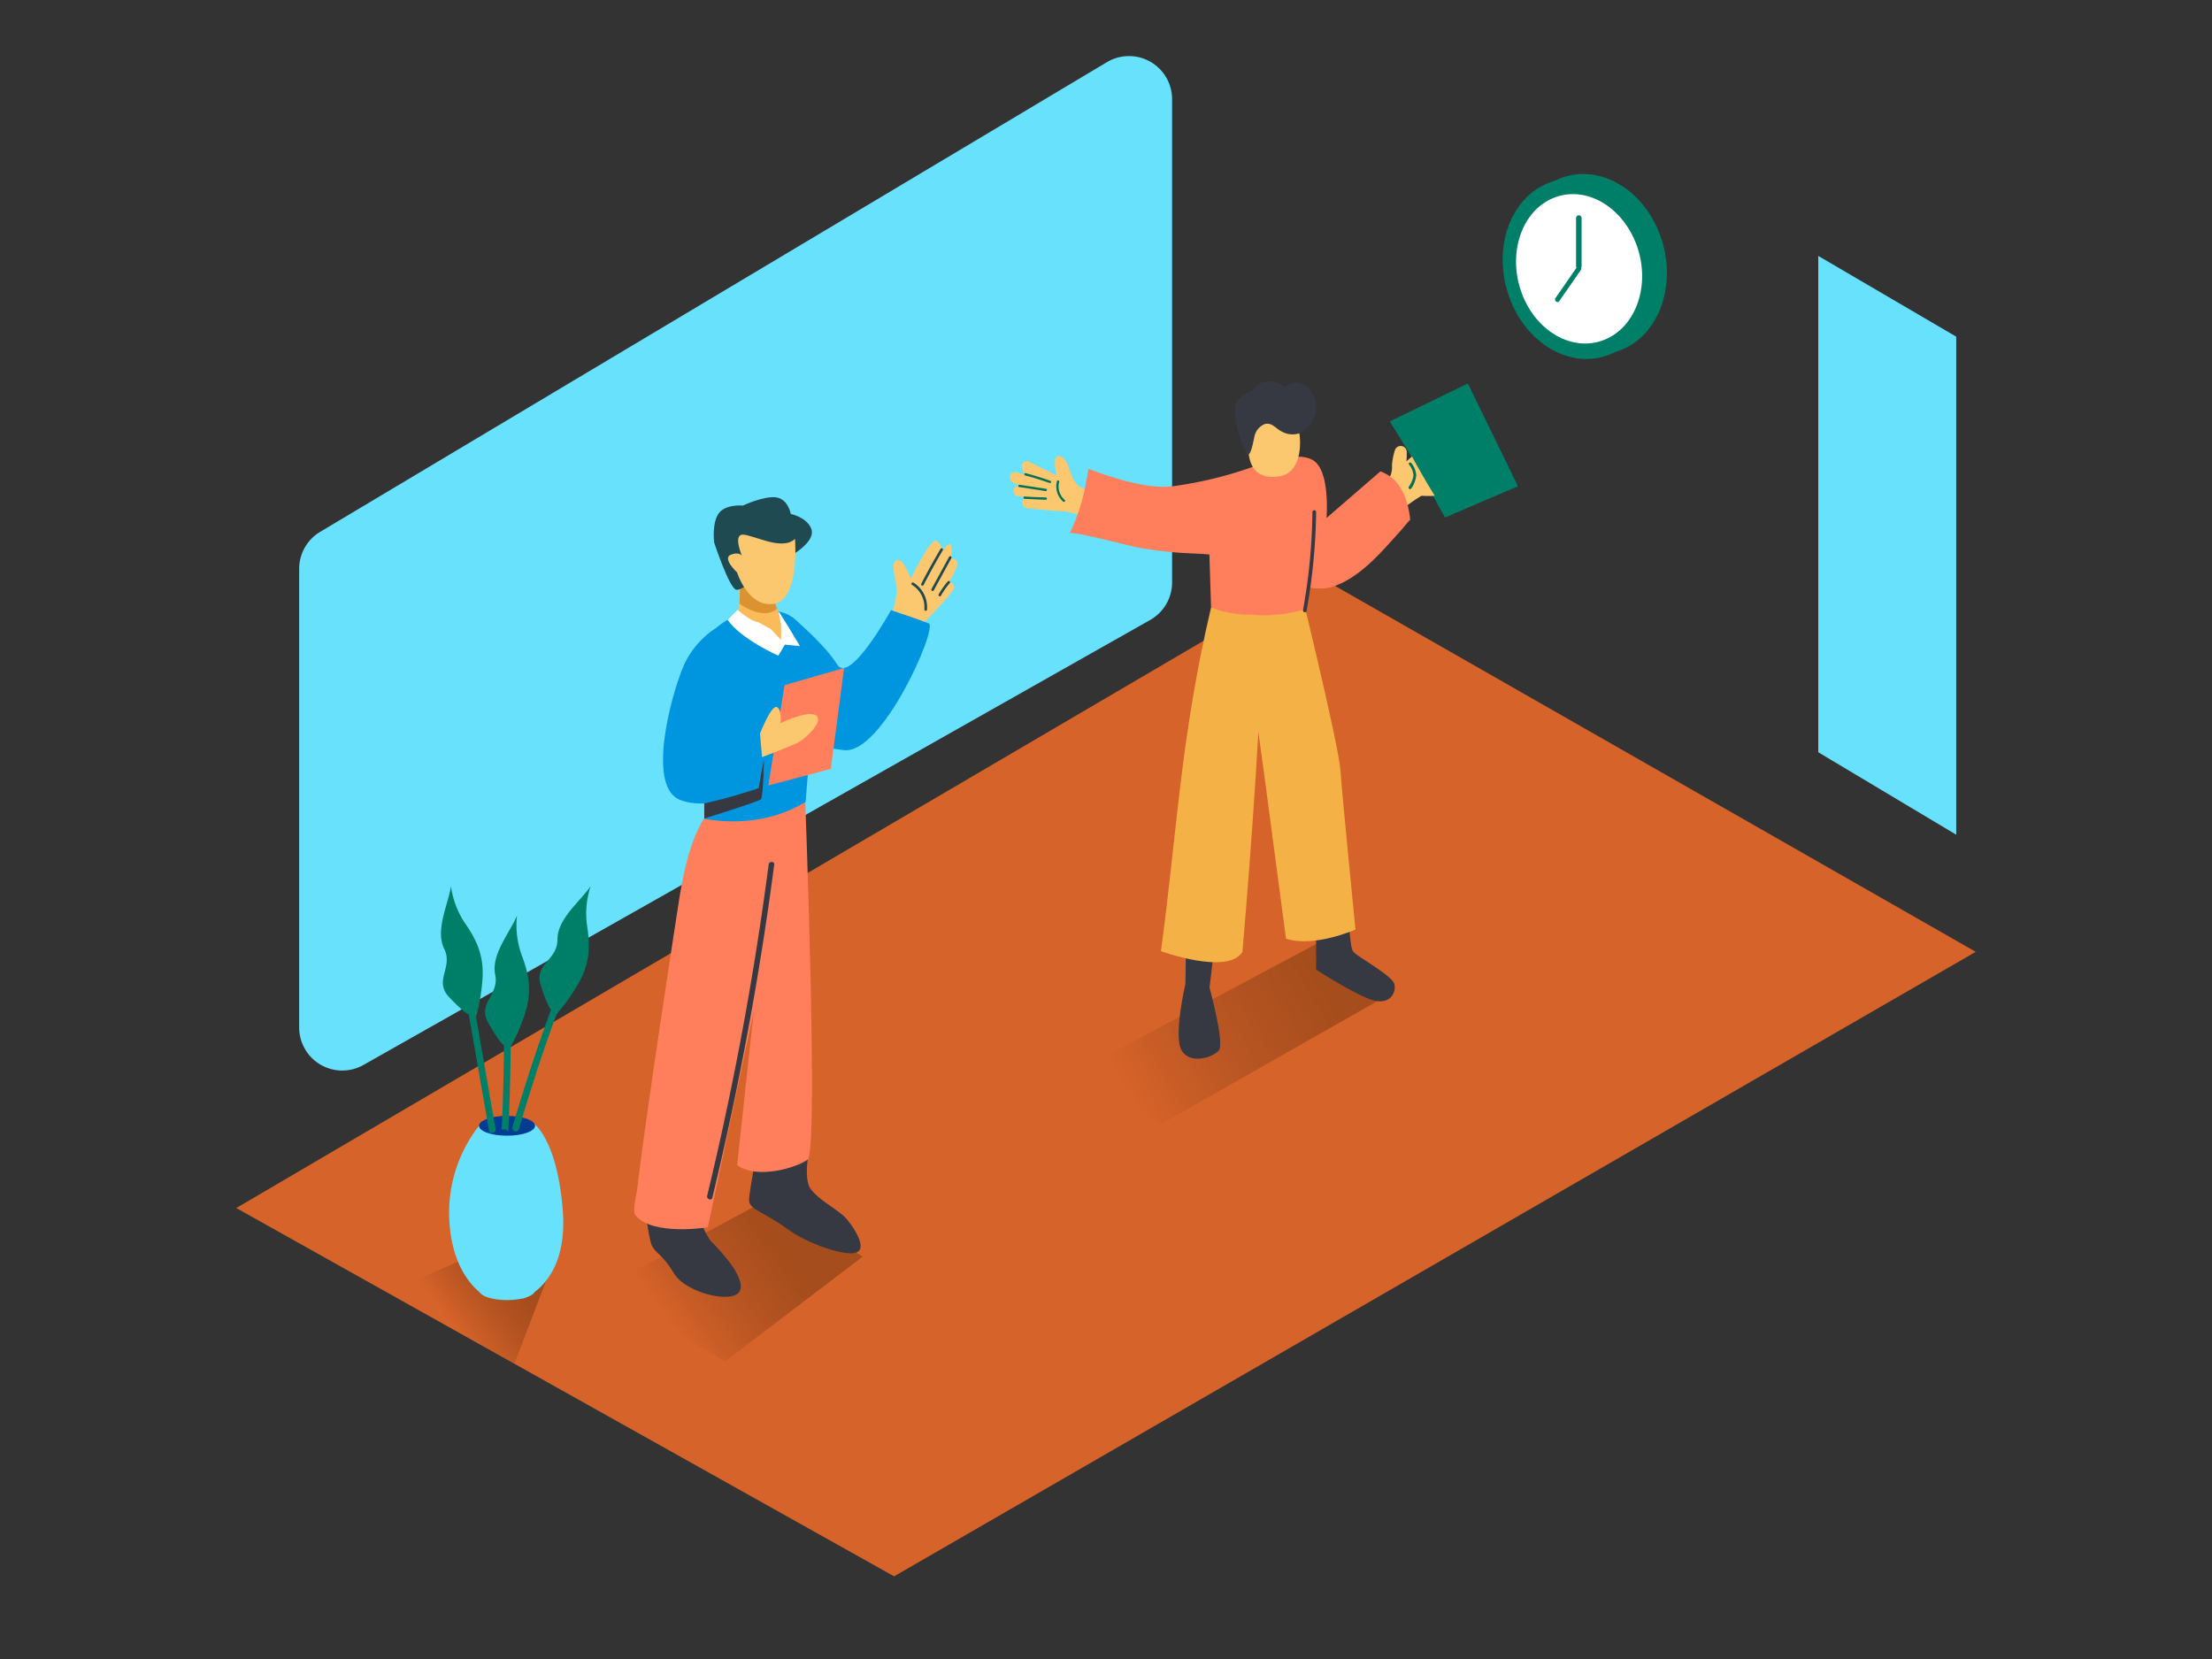 <svg id="Layer_1" data-name="Layer 1" xmlns="http://www.w3.org/2000/svg" xmlns:xlink="http://www.w3.org/1999/xlink" viewBox="0 0 400 300"><rect x="0" y="0" width="400" height="300" fill="#333333" stroke="none"/><defs><linearGradient id="linear-gradient" x1="82.13" y1="239.9" x2="92.94" y2="231.58" gradientUnits="userSpaceOnUse"><stop offset="0" stop-opacity="0"/><stop offset="1" stop-color="#3f1e00"/></linearGradient><linearGradient id="linear-gradient-2" x1="120.98" y1="238.94" x2="140.23" y2="224.75" xlink:href="#linear-gradient"/><linearGradient id="linear-gradient-3" x1="204.39" y1="197.95" x2="239.18" y2="177.01" xlink:href="#linear-gradient"/></defs><title>78_Team Presentation_isometric</title><polygon points="237.95 103.97 357.28 172.12 161.68 285.05 42.72 218.45 237.95 103.97" fill="#d66329"/><path d="M93,246.6l5.8-15.08L90,225l-18.86,8.28C79.23,239.13,84.38,241.56,93,246.6Z" opacity="0.32" fill="url(#linear-gradient)"/><path d="M131.12,246.18,156,227.24l-17.19-10.37-29.29,15.82C117.62,238.5,122.49,241.13,131.12,246.18Z" opacity="0.32" fill="url(#linear-gradient-2)"/><path d="M209.92,203.29l41.92-23.83-12-9.74-46.49,24.79C201.5,200.32,201.3,198.24,209.92,203.29Z" opacity="0.32" fill="url(#linear-gradient-3)"/><polygon points="261.3 93.58 254.97 82.1 251.32 76.2 265.43 69.35 274.5 87.93 261.3 93.58" fill="#007f68"/><path d="M246.57,91.47l4-4.46a6,6,0,0,0,.87-1,4.31,4.31,0,0,0,.27-1.88,12.09,12.09,0,0,1,.53-2.71,1.1,1.1,0,0,1,2.15.29c0,.57,0,1.14-.06,1.71l1-.87c1.32,2.4,2.68,4.78,4.12,7.1-.79.05-1.59.06-2.39,0a28.52,28.52,0,0,0-7.52,6.5,1,1,0,0,1-1.73-.35,1.5,1.5,0,0,1-.33-.11l-.05,0a1.12,1.12,0,0,1-.39-1.5l0-.05a.91.91,0,0,1,.54-.52c.22-.25.44-.52.64-.79l-.13.15C247.17,94.06,245.63,92.51,246.57,91.47Z" fill="#fbc76f"/><path d="M254.77,88A4.67,4.67,0,0,0,255.6,86a3.4,3.4,0,0,0-.81-2c-.18-.27.25-.52.43-.25A3.84,3.84,0,0,1,256.1,86a5.14,5.14,0,0,1-.9,2.34A.25.25,0,0,1,254.77,88Z" fill="#007058"/><path d="M211.95,17.93v87.42a7.79,7.79,0,0,1-4,6.78L65.72,192.58A7.79,7.79,0,0,1,54.1,185.8V102.86a7.79,7.79,0,0,1,3.8-6.69L200.17,11.24A7.79,7.79,0,0,1,211.95,17.93Z" fill="#68e1fd"/><path d="M183.74,85.39c.62.15,1.24.32,1.85.49a2.13,2.13,0,0,1-.81-1.31.94.94,0,0,1,1.37-1.05q2.49,1.26,5,2.48c0-.13-.06-.25-.09-.38a5.9,5.9,0,0,1-.29-2.41c.36-1.4,1.63-.63,2.15.48.7,1.49.86,3.08,2.19,4.25a6.68,6.68,0,0,0,2.6,1c.94.27,1.88.52,2.82.76a.94.94,0,0,1,0,1.79.91.91,0,0,1-.08,1.58c.42.67-.07,1.77-1,1.41a36.19,36.19,0,0,0-6.82-2q-3.44-.19-6.87-.57c-1.17-.13-1.21-2,0-1.86H186l-2.06-.35c-1-.17-.8-2,.25-1.83l.25,0h0l.68.1-1-.32c-.6-.21-1.16-.35-1.47-1A.94.94,0,0,1,183.74,85.39Z" fill="#fbc76f"/><path d="M191.14,87a.21.21,0,0,1,.4.11,3.23,3.23,0,0,0,1,3.3c.2.18-.09.47-.29.29A3.65,3.65,0,0,1,191.14,87Z" fill="#007058"/><path d="M185.46,85.56q2.26.6,4.46,1.38c.25.09.14.49-.11.4q-2.2-.78-4.46-1.38A.21.21,0,0,1,185.46,85.56Z" fill="#007058"/><path d="M184.42,87.67l4.75.73c.26,0,.15.44-.11.4l-4.75-.73C184,88,184.16,87.63,184.42,87.67Z" fill="#007058"/><path d="M185.27,89.79q1.92.12,3.84.17c.27,0,.27.42,0,.41q-1.92-.06-3.84-.17C185,90.19,185,89.77,185.27,89.79Z" fill="#007058"/><path d="M243.88,165.08s.12,6.07.83,7,7.08,4.33,7.44,5.88-.77,3.76-3.81,2.93S238,175.35,238,175.35V162.2" fill="#363942"/><path d="M219.5,172l-.78,6.59s2.79,10.16,1.67,11.39-5.14,2.57-6.7,0,.67-12.06.67-12.06l.11-7.15" fill="#363942"/><path d="M234.14,102.27s7.89,32,8.25,37,2.72,28.82,2.72,28.82-7.5,3.33-12.56,1.65l-4-30.13L224.17,108S232.26,100,234.14,102.27Z" fill="#f4b145"/><path d="M219,109.84c-5.57,23.64-6.23,41.49-9.07,62.16,0,0,12.08,4.41,14.74.14,1.8-21.06,3.26-42.18,3.93-63.32Z" fill="#f4b145"/><path d="M196.85,84.79c5.08,1.93,11.1,3.68,15.24,3.14a72,72,0,0,0,15.22-3.78c.67-.22,7.89-3,10.56-.6s2,10.13,2,10.13l9.75-8.44c3.62,1.3,5,5,5.39,8.74-.16.16-.3.3-.37.38q-1,1.24-2.12,2.45c-3.2,3.59-6.86,7.74-11.56,9.3a8.36,8.36,0,0,1-5.62-.35c-1.39-.52-3.44-2.22-5-1.66-.39.14-.76.43-1.18.38-1.12-.14-2.63-1.93-3.68-2.48-2.92-1.52-6.35-1.75-9.58-1.91a70,70,0,0,1-10.48-1.15c-1-.21-11.8-3-12-2.51C195.48,92.12,196,89.53,196.85,84.79Z" fill="#ff7f5c"/><path d="M234.83,77.55c.71,3.38.12,8.06-3.5,8.59-4.66.69-5.82-2.48-5.57-6.38.2-3.1,1.81-7.94,6-6.54a4.31,4.31,0,0,1,2.34,2.16A8.66,8.66,0,0,1,234.83,77.55Z" fill="#fbc76f"/><path d="M235.09,78.3A5.37,5.37,0,0,0,238,73.12c-.2-2.07-2.21-4.72-4.54-3.73-1.58.67-1.15.72-1.15.72a3.27,3.27,0,0,0-3.07-1.1c-2.21.19-2.59,1.54-2.59,1.54s-2.51.84-3.17,2.43c-.76,1.82,1,7.27,1.78,8.8s1.3-1.58,1.58-2.82a3.1,3.1,0,0,1,1.85-2.27c1.36-.37,2,.84,3.11,1.35A3.88,3.88,0,0,0,235.09,78.3Z" fill="#363942"/><path d="M226.3,111.17a19.64,19.64,0,0,1-7.3-1.33l-.49-15.48,18.66,8.75s-.7,3.75-1.5,7.17A26.71,26.71,0,0,1,226.3,111.17Z" fill="#ff7f5c"/><path d="M160.84,112.68s1.41-4.35,1.29-6.23-1.16-4.61,0-5.18,2.58,3.4,2.58,3.4,3.53-7.38,4.58-6.91a2.32,2.32,0,0,1,1.11,1.91s1.13-1.85,1.56-1.08a4,4,0,0,1,0,2.3s1,.18,1.17.86-1.48,3.46-1.48,3.46a1.07,1.07,0,0,1,.92,1c.06.86-6.64,7.54-6.64,7.54" fill="#fbc76f"/><path d="M143.21,111.56s5.89,4.87,8.17,8.6,9.74-9.82,9.74-9.82,5.19,1.71,6.84,2.41-8.39,23.69-15.32,22.9-6.68-2.15-6.68-2.15" fill="#0096df"/><path d="M146.58,206.5c-.12.52-1.45,6.52,0,8.48s4.05,3.23,6,4.91c1,.88,4.94,6.13,1.93,6.7-2.09.39-8.35-1.57-12.26-4.44s-6.63-3.42-6.79-4.93,2.4-13.66,2.4-13.66" fill="#363942"/><path d="M143.75,215.61c.19-2.7.33-5.71.34-7.28A23.44,23.44,0,0,0,143.75,215.61Z" fill="#363942"/><path d="M125.52,218s1.92,5.3,3.14,6.54,6.24,6.34,5.14,8.86-9.75.44-11.89-3.09-3.25-3.57-4-5-1.64-10.16-1.64-10.16" fill="#363942"/><path d="M145.58,144s2.46,64.22.47,65.69-9.18,3.64-12.75,1l3-27.8L128,221.94s-10,1.62-13.1-2.18c-.6-.74.22-3.88.32-4.7.43-3.71.94-7.42,1.45-11.12,1.38-9.9,2.86-19.79,4.36-29.67q.79-5.23,1.6-10.45c.81-5.26,1.82-11,4.58-15.66,1.9-3.24,4.55-8.72,8.3-10.18" fill="#ff7f5c"/><path d="M127.35,148.07c6.34,1.07,12.76.33,18.32-3.06.86-9.83,1.52-19.66.46-29.53a1,1,0,0,1,0-.23,8.88,8.88,0,0,0-2.93-3.69c-3.22-2.17-8.48-1.11-11.6.53a11.53,11.53,0,0,0-2.09,1.46C126.08,124.79,127.47,136.47,127.35,148.07Z" fill="#0096df"/><path d="M139.58,106.92l-5.72-1.19-.48,6.31s4.31,4.41,8.56,3.8l-1.21-5.26A16.93,16.93,0,0,1,139.58,106.92Z" fill="#fcbb5b"/><path d="M139.71,107.51a25,25,0,0,0-5.85-1.79l-.15,3.45s4.28,3.14,6.82.91A16.83,16.83,0,0,1,139.71,107.51Z" fill="#db9231"/><path d="M143.71,100.06s3.81-2.31,3-4.43S143,92.94,143,92.94s-.47-2.7-2.66-3-6,1.48-6,1.48-3.29-.31-4.46,1.54-.74,5.15-.74,5.15,2.75,8.32,4,8.53,4.26-2.85,4.26-2.85" fill="#204a51"/><path d="M143.76,97.44s.9,11-3.79,11.75-6.68-5.67-6.68-5.67-2.84-2.64-1.06-3.24,2,.4,2,.4-1.75-4,.09-4S141.46,99.7,143.76,97.44Z" fill="#fbc76f"/><path d="M139,156.31a571.43,571.43,0,0,1-11.12,59.91c-.15.62.79,1,.94.34A574,574,0,0,0,140,156.38C140.11,155.74,139.11,155.67,139,156.31Z" fill="#363942"/><path d="M133.39,110.26s2.24,2.1,3.71,2.24l2.27,1.24,1.88,2V113s-.56-2.44-.47-2.43,2,3.14,2,3.14l1.88,3.13-2.73-.27-1.18,2s-6.78-3-9.16-6.47Z" fill="#fff"/><path d="M170.09,99.24q-1.84,3.11-3.49,6.31c-.14.27.27.52.41.24q1.66-3.21,3.49-6.31A.24.24,0,0,0,170.09,99.24Z" fill="#204a51"/><path d="M171.63,100.69l-3.19,5.83c-.15.27.27.51.41.24l3.19-5.83C172.19,100.66,171.78,100.42,171.63,100.69Z" fill="#204a51"/><path d="M171.4,105.13a14.61,14.61,0,0,0-1.67,2.37.24.24,0,0,0,.41.24,14,14,0,0,1,1.59-2.28C171.94,105.23,171.61,104.89,171.4,105.13Z" fill="#204a51"/><path d="M165.18,105.36c-.27-.15-.52.27-.24.41a4.76,4.76,0,0,1,2.21,4.45.24.24,0,0,0,.48,0A5.21,5.21,0,0,0,165.18,105.36Z" fill="#204a51"/><path d="M129.52,113.54a15.88,15.88,0,0,0-5.58,6.17c-2,4-7.41,22.31-1,24.92s17.52-3.32,17.52-3.32l-.67-9.73-9.6,1.38" fill="#0096df"/><path d="M141.88,123.89c-.08.31-2.94,18.15-2.94,18.15l11.3-3,2.4-18.24Z" fill="#ff7f5c"/><path d="M137.43,132.65s2-5.11,3-4.8.72,2.92.72,2.92,5.11-2.5,6.47-1.36-2,4.07-3,4.69-6.81,2.82-6.81,2.82Z" fill="#fbc76f"/><path d="M127.35,145.29a97.35,97.35,0,0,0,9.84-2.77s.89-5.11.93-5-.12,6.56-.52,7-10.24,3.49-10.24,3.49Z" fill="#363942"/><path d="M300.29,42.75c3,8.57-.16,17.77-7.14,20.53S278.05,61.35,275,52.78s.16-17.77,7.14-20.53S297.25,34.18,300.29,42.75Z" fill="#007f68"/><path d="M298.16,43.6c3,8.57-.16,17.77-7.14,20.53s-15.1-1.94-18.14-10.51S273,35.85,280,33.09,295.12,35,298.16,43.6Z" fill="#007f68"/><path d="M296,44.46c2.52,7.09-.13,14.7-5.91,17s-12.5-1.6-15-8.7.13-14.7,5.91-17S293.47,37.37,296,44.46Z" fill="#fff"/><path d="M285.19,48.26l-3.91,5.64c-.32.47.36,1,.68.56l3.91-5.64C286.19,48.35,285.51,47.79,285.19,48.26Z" fill="#007f68"/><path d="M285,39.43v8.69a.5.5,0,0,0,1,0V39.43A.5.5,0,0,0,285,39.43Z" fill="#007f68"/><polygon points="328.8 46.28 328.8 136.03 353.75 150.94 353.75 60.88 328.8 46.28" fill="#68e1fd"/><path d="M86.62,203.58a25.56,25.56,0,0,0-5.34,17.58c.71,10.26,6.49,13.24,6.49,13.24l6.88.38s8.18-2.67,7.11-16c-1-12.53-5.08-15.47-5.08-15.47" fill="#68e1fd"/><ellipse cx="91.69" cy="203.58" rx="5.06" ry="1.79" fill="#003b94"/><ellipse cx="91.69" cy="233.31" rx="5.06" ry="1.79" fill="#68e1fd"/><path d="M89.61,204.12,83.48,169c-.13-.77-1.3-.44-1.17.32l6.13,35.16C88.58,205.21,89.74,204.88,89.61,204.12Z" fill="#007f68"/><path d="M90.72,204.24a1.46,1.46,0,0,1,.56,0,1.27,1.27,0,0,1,.63.38q.73-14.73.26-29.48c0-.78-1.23-.78-1.21,0Q91.43,189.7,90.72,204.24Z" fill="#007f68"/><path d="M104.5,170.12a323.29,323.29,0,0,0-11.84,33.78.61.61,0,0,0,1.17.32,323.28,323.28,0,0,1,11.84-33.78C106,169.73,104.79,169.41,104.5,170.12Z" fill="#007f68"/><path d="M84.79,183.46s-.66-.08-3.55-3.12.76-5.33-.91-8.75.69-7.92,1.22-11.34a15.88,15.88,0,0,0,2.54,6.7c2.18,3.12,3.4,5.94,3.17,9.9A35,35,0,0,1,86,184.22" fill="#007f68"/><path d="M91,188.89s-.62-.24-2.69-3.9,2-5,1.24-8.71,2.59-7.51,3.94-10.71a15.88,15.88,0,0,0,.84,7.12c1.36,3.56,1.85,6.58.67,10.37a35,35,0,0,1-3,6.85" fill="#007f68"/><path d="M99.63,182.56s-.56-.36-1.83-4.36,3-4.46,3-8.28,4.07-6.82,6-9.67a15.88,15.88,0,0,0-.64,7.14c.6,3.76.47,6.82-1.47,10.29a35,35,0,0,1-4.38,6.08" fill="#007f68"/><path d="M237.33,92.6a106.52,106.52,0,0,1-1.7,17.71c-.07.41.55.59.63.17A107.58,107.58,0,0,0,238,92.6.33.33,0,0,0,237.33,92.6Z" fill="#363942"/></svg>